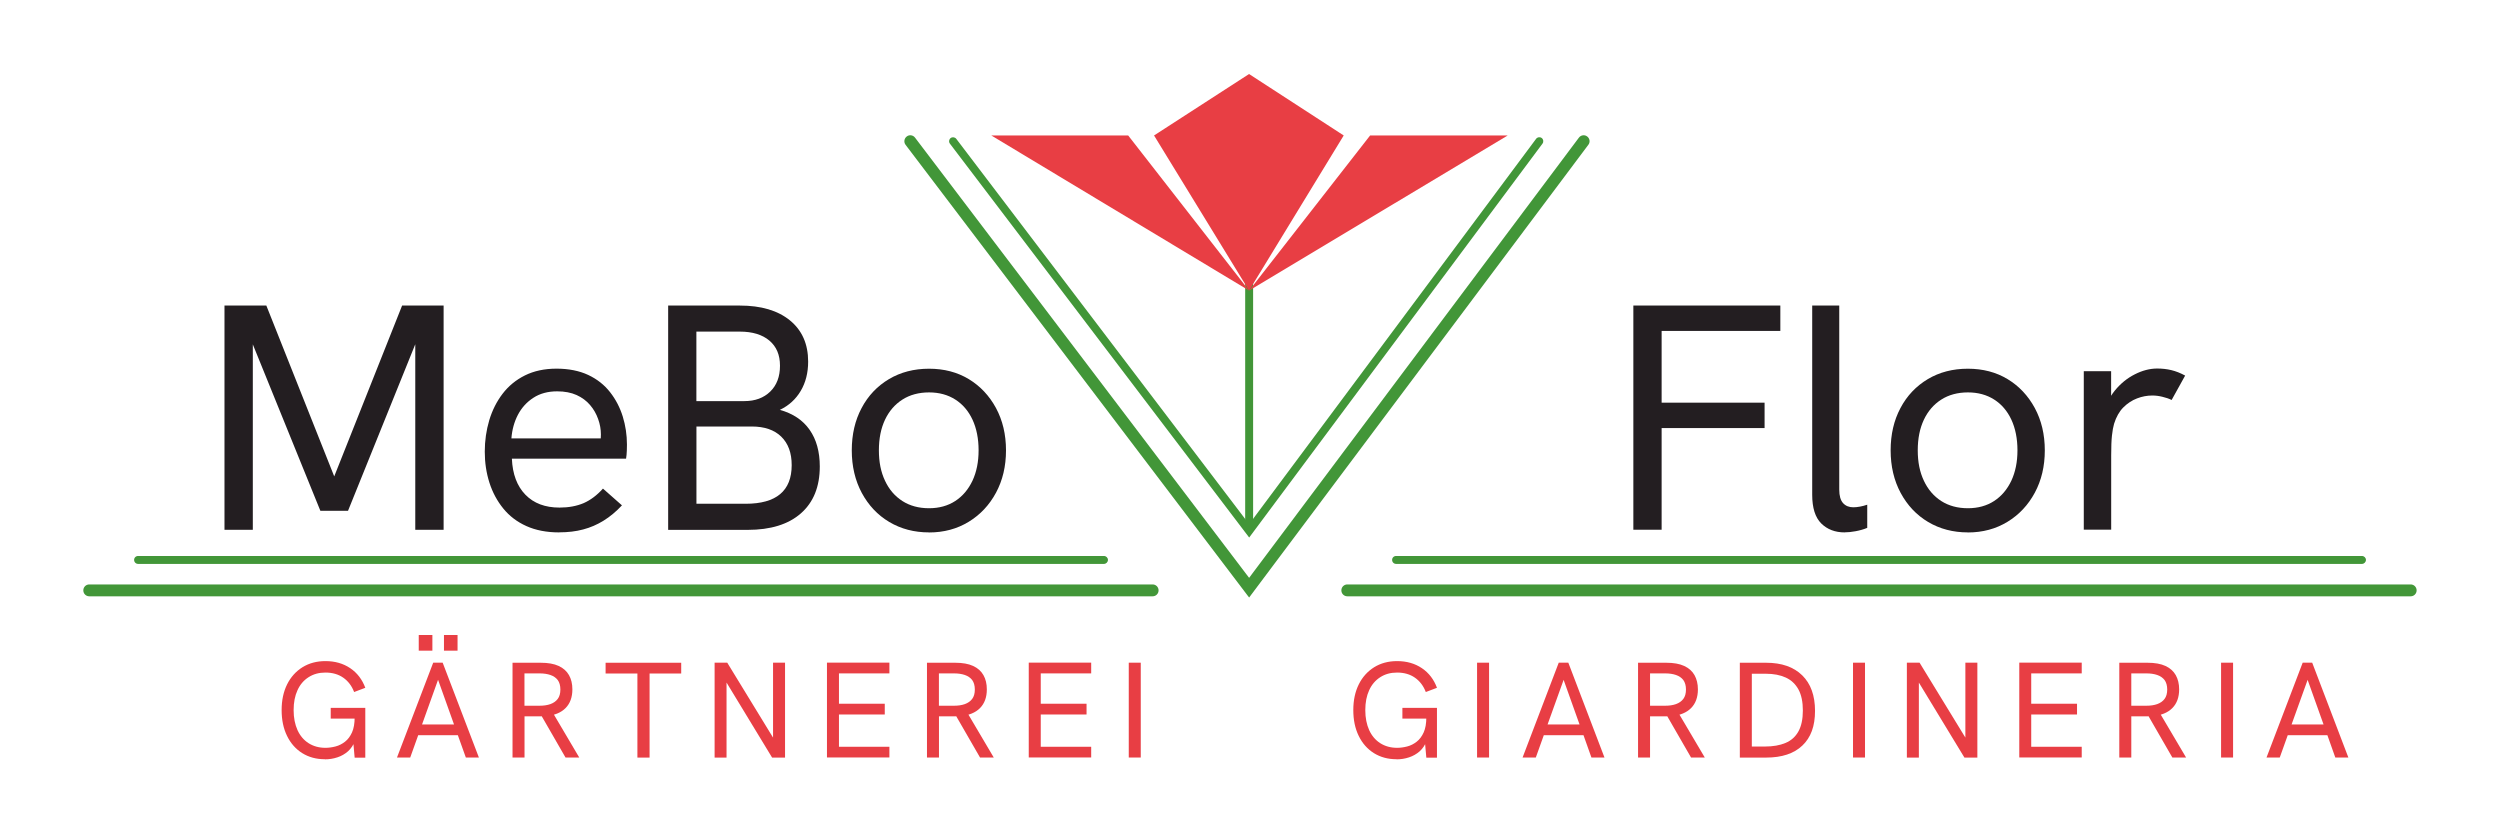 <?xml version="1.0" encoding="UTF-8"?>
<svg id="Ebene_1" data-name="Ebene 1" xmlns="http://www.w3.org/2000/svg" xmlns:xlink="http://www.w3.org/1999/xlink" viewBox="0 0 425.2 141.73">
  <defs>
    <style>
      .cls-1 {
        fill: none;
      }

      .cls-2 {
        fill: #429638;
      }

      .cls-3 {
        clip-path: url(#clippath-1);
      }

      .cls-4 {
        clip-path: url(#clippath-3);
      }

      .cls-5 {
        clip-path: url(#clippath-4);
      }

      .cls-6 {
        clip-path: url(#clippath-2);
      }

      .cls-7 {
        clip-path: url(#clippath-7);
      }

      .cls-8 {
        clip-path: url(#clippath-6);
      }

      .cls-9 {
        clip-path: url(#clippath-5);
      }

      .cls-10 {
        fill: #e83e44;
      }

      .cls-11 {
        fill: #231e21;
      }

      .cls-12 {
        clip-path: url(#clippath);
      }
    </style>
    <clipPath id="clippath">
      <rect class="cls-1" x="14.17" y="12.59" width="396.85" height="116.56"/>
    </clipPath>
    <clipPath id="clippath-1">
      <rect class="cls-1" x="14.17" y="12.59" width="396.85" height="116.56"/>
    </clipPath>
    <clipPath id="clippath-2">
      <rect class="cls-1" x="14.17" y="12.59" width="396.85" height="116.56"/>
    </clipPath>
    <clipPath id="clippath-3">
      <rect class="cls-1" x="14.17" y="12.59" width="396.85" height="116.56"/>
    </clipPath>
    <clipPath id="clippath-4">
      <rect class="cls-1" x="14.17" y="12.59" width="396.85" height="116.56"/>
    </clipPath>
    <clipPath id="clippath-5">
      <rect class="cls-1" x="14.17" y="12.59" width="396.85" height="116.56"/>
    </clipPath>
    <clipPath id="clippath-6">
      <rect class="cls-1" x="14.17" y="12.59" width="396.85" height="116.56"/>
    </clipPath>
    <clipPath id="clippath-7">
      <rect class="cls-1" x="14.17" y="12.59" width="396.85" height="116.56"/>
    </clipPath>
  </defs>
  <rect class="cls-2" x="211.78" y="45.58" width="1.35" height="44.55"/>
  <polygon class="cls-10" points="212.44 12.59 196.28 23.04 212.44 49.42 228.54 23.04 212.44 12.59"/>
  <polygon class="cls-10" points="168.6 23.04 191.88 23.04 212.44 49.42 168.6 23.04"/>
  <polygon class="cls-10" points="233.03 23.04 256.43 23.04 212.45 49.42 233.03 23.04"/>
  <g class="cls-12">
    <path class="cls-2" d="M212.46,101.64l-58.44-77.01c-.34-.44-.25-1.07.2-1.42.44-.34,1.07-.25,1.41.2l56.82,74.87,56.09-74.87c.34-.45.97-.54,1.41-.2.45.34.54.97.2,1.41l-57.7,77.01h0Z"/>
    <path class="cls-2" d="M212.45,91.41l-50.89-66.98c-.23-.3-.16-.73.13-.95.3-.22.72-.16.95.13l49.81,65.54,48.81-65.54c.22-.3.65-.36.95-.14.3.22.36.65.14.95l-49.88,66.99h0Z"/>
    <path class="cls-2" d="M187.77,95.91H23.49c-.38,0-.68-.3-.68-.68s.3-.67.68-.67h164.27c.37,0,.68.3.68.67s-.31.68-.68.68"/>
    <path class="cls-2" d="M196.05,101.42H15.18c-.56,0-1.01-.45-1.01-1.01s.45-1.01,1.01-1.01h180.86c.56,0,1.01.45,1.01,1.01s-.45,1.01-1.01,1.01"/>
    <path class="cls-2" d="M401.72,95.91h-164.27c-.38,0-.68-.3-.68-.68s.3-.67.68-.67h164.27c.37,0,.68.3.68.67s-.31.68-.68.68"/>
    <path class="cls-2" d="M410.01,101.42h-180.86c-.56,0-1.01-.45-1.01-1.01s.45-1.01,1.01-1.01h180.86c.56,0,1.01.45,1.01,1.01s-.45,1.01-1.01,1.01"/>
  </g>
  <polygon class="cls-11" points="38.18 90.11 38.18 51.97 45.3 51.97 57.28 82.12 56.41 82.12 68.39 51.97 75.45 51.97 75.45 90.11 70.63 90.11 70.63 57.55 71.01 57.61 59.19 86.88 54.49 86.88 42.61 57.61 43 57.55 43 90.11 38.18 90.11 38.18 90.11"/>
  <g class="cls-3">
    <path class="cls-11" d="M102.04,75.66c.07-.29.12-.58.13-.88.02-.29.03-.58.03-.88,0-.88-.15-1.75-.47-2.63-.31-.88-.76-1.67-1.37-2.38-.6-.71-1.37-1.28-2.29-1.7-.93-.42-2.04-.63-3.31-.63-1.56,0-2.92.36-4.05,1.1-1.13.73-2,1.7-2.63,2.9-.62,1.2-.99,2.54-1.1,4h16.58l-1.53,1.1h0ZM95.09,90.55c-2.11,0-3.97-.36-5.55-1.07-1.59-.71-2.9-1.71-3.94-2.99-1.04-1.28-1.83-2.74-2.36-4.4-.53-1.66-.79-3.42-.79-5.28s.26-3.64.76-5.33c.51-1.7,1.27-3.2,2.27-4.51,1-1.31,2.27-2.36,3.8-3.12s3.32-1.15,5.37-1.15,3.87.36,5.39,1.07c1.51.71,2.75,1.69,3.72,2.93.97,1.24,1.69,2.63,2.16,4.15.47,1.53.71,3.12.71,4.76,0,.15,0,.48-.02,1.01-.02.53-.06.99-.13,1.39h-19.42c.11,2.63.88,4.67,2.3,6.13,1.42,1.46,3.35,2.19,5.8,2.19,1.56,0,2.93-.26,4.11-.76,1.16-.51,2.26-1.33,3.28-2.47l3.23,2.85c-.99,1.06-2.02,1.92-3.12,2.6-1.1.68-2.25,1.18-3.48,1.5-1.22.33-2.58.49-4.08.49h0Z"/>
    <path class="cls-11" d="M118.45,85.68h8.37c5.22,0,7.83-2.19,7.83-6.57,0-2.08-.59-3.69-1.78-4.85-1.18-1.15-2.86-1.72-5.01-1.72h-9.41v13.14ZM118.45,68.22h8.15c1.83,0,3.29-.54,4.4-1.62,1.11-1.08,1.66-2.55,1.66-4.4s-.6-3.25-1.8-4.27c-1.21-1.02-2.89-1.53-5.03-1.53h-7.39v11.82h0ZM113.64,90.11v-38.14h12.2c3.61,0,6.45.84,8.51,2.52,2.06,1.68,3.1,4.02,3.1,7.01,0,1.9-.42,3.56-1.26,4.98-.84,1.42-2.02,2.5-3.55,3.23,2.22.62,3.91,1.75,5.06,3.39,1.15,1.64,1.73,3.72,1.73,6.24,0,3.43-1.07,6.08-3.2,7.96-2.13,1.88-5.16,2.82-9.06,2.82h-13.52,0Z"/>
    <path class="cls-11" d="M158.01,86.44c1.71,0,3.2-.41,4.46-1.23,1.26-.82,2.23-1.98,2.93-3.45.69-1.48,1.04-3.2,1.04-5.17s-.35-3.75-1.04-5.22c-.69-1.48-1.67-2.62-2.93-3.42-1.26-.8-2.74-1.21-4.46-1.21s-3.27.41-4.54,1.23c-1.28.82-2.26,1.96-2.95,3.42s-1.04,3.2-1.04,5.2.34,3.69,1.04,5.17c.69,1.49,1.68,2.63,2.95,3.45,1.28.82,2.79,1.23,4.54,1.23M158.01,90.55c-2.52,0-4.77-.59-6.76-1.77-1.99-1.18-3.54-2.84-4.68-4.95-1.13-2.11-1.7-4.53-1.7-7.23s.55-5.1,1.67-7.2c1.11-2.1,2.66-3.73,4.65-4.92,1.99-1.18,4.26-1.77,6.82-1.77s4.81.59,6.76,1.77c1.95,1.18,3.49,2.82,4.63,4.92,1.13,2.1,1.7,4.5,1.7,7.2s-.57,5.1-1.7,7.2c-1.13,2.1-2.68,3.75-4.65,4.95-1.97,1.2-4.21,1.81-6.73,1.81h0Z"/>
  </g>
  <polygon class="cls-11" points="277.8 90.11 277.8 51.97 302.8 51.97 302.8 56.29 282.61 56.29 282.61 68.49 300.12 68.49 300.12 72.81 282.61 72.81 282.61 90.1 277.79 90.1 277.8 90.11"/>
  <g class="cls-6">
    <path class="cls-11" d="M313.75,90.55c-1.64,0-2.97-.51-4-1.53-1.02-1.02-1.53-2.65-1.53-4.87v-32.18h4.6v31.3c0,1.06.22,1.83.65,2.3.44.48,1.02.71,1.75.71.33,0,.69-.04,1.1-.11.4-.07.82-.18,1.26-.33v3.94c-.62.26-1.28.44-1.98.57-.69.13-1.31.19-1.86.19h0Z"/>
    <path class="cls-11" d="M334.7,86.44c1.71,0,3.2-.41,4.46-1.23,1.26-.82,2.23-1.98,2.93-3.45.69-1.48,1.04-3.2,1.04-5.17s-.35-3.75-1.04-5.22c-.69-1.48-1.67-2.62-2.93-3.42-1.26-.8-2.74-1.21-4.46-1.21s-3.27.41-4.54,1.23c-1.28.82-2.26,1.96-2.95,3.42-.69,1.46-1.04,3.2-1.04,5.2s.34,3.69,1.04,5.17c.69,1.48,1.68,2.63,2.95,3.45,1.28.82,2.79,1.23,4.54,1.23M334.7,90.55c-2.52,0-4.77-.59-6.76-1.77-1.99-1.18-3.54-2.84-4.68-4.95-1.13-2.11-1.7-4.53-1.7-7.23s.55-5.1,1.67-7.2c1.11-2.1,2.66-3.73,4.65-4.92,1.98-1.18,4.25-1.77,6.81-1.77s4.81.59,6.76,1.77,3.49,2.82,4.63,4.92c1.13,2.1,1.7,4.5,1.7,7.2s-.57,5.1-1.7,7.2c-1.13,2.1-2.68,3.75-4.65,4.95-1.97,1.2-4.21,1.81-6.73,1.81h0Z"/>
    <path class="cls-11" d="M354.41,90.11v-26.98h4.65v7.22l-1.21.27c.26-1.6.87-3,1.84-4.19.96-1.18,2.1-2.11,3.39-2.76,1.29-.66,2.57-.99,3.81-.99.84,0,1.64.09,2.4.27.76.18,1.55.49,2.36.93l-2.3,4.15c-.44-.22-.96-.4-1.56-.54-.6-.15-1.17-.22-1.72-.22-.88,0-1.74.16-2.6.49-.86.33-1.64.84-2.33,1.53-.69.69-1.22,1.63-1.58,2.79-.15.51-.27,1.18-.36,2-.09.82-.13,1.94-.13,3.37v12.64h-4.67Z"/>
    <path class="cls-10" d="M55.23,129.13c-1.45,0-2.72-.35-3.83-1.04-1.1-.69-1.97-1.67-2.58-2.93-.62-1.26-.92-2.72-.92-4.39s.31-3.12.93-4.37c.62-1.25,1.5-2.22,2.62-2.92,1.12-.69,2.42-1.04,3.9-1.04,1.62,0,3.02.4,4.21,1.2,1.19.8,2.04,1.92,2.57,3.34l-1.9.72c-.4-1.05-1.02-1.86-1.85-2.44-.83-.58-1.84-.87-3.03-.87-1.1,0-2.05.26-2.87.79-.82.52-1.45,1.26-1.88,2.21-.44.95-.66,2.08-.66,3.39s.23,2.44.66,3.4c.44.96,1.07,1.7,1.88,2.22.82.52,1.77.79,2.87.79.55,0,1.13-.08,1.71-.23.59-.15,1.13-.43,1.62-.81.5-.39.89-.92,1.19-1.58.3-.67.45-1.52.45-2.56v-1.18l.47,1.39h-4.54v-1.83h5.88v8.47h-1.81l-.28-3.15.35.26c-.28.74-.68,1.34-1.2,1.81-.52.46-1.13.81-1.81,1.03-.69.23-1.4.34-2.14.34v-.02Z"/>
  </g>
  <path class="cls-10" d="M74.51,115.63l2.71,7.59h-5.44l2.72-7.59ZM73.68,112.71l-6.16,16.13h2.25l1.36-3.8h6.74l1.36,3.8h2.22l-6.16-16.13h-1.62ZM71.22,110.66h2.32v-2.66h-2.32v2.66ZM75.51,110.66h2.31v-2.66h-2.31v2.66Z"/>
  <g class="cls-4">
    <path class="cls-10" d="M96.19,128.85l-4.19-7.27,2.08-.26,4.44,7.52h-2.34ZM89.2,120.03h2.57c.71,0,1.32-.09,1.85-.28.52-.19.94-.48,1.24-.88.3-.4.45-.93.45-1.6s-.16-1.21-.45-1.61c-.3-.39-.72-.68-1.25-.86-.53-.18-1.14-.27-1.84-.27h-2.57v5.49h0ZM87.17,128.85v-16.13h4.81c1.23,0,2.25.18,3.03.54.79.36,1.38.89,1.76,1.56.39.68.58,1.49.58,2.43,0,1.34-.39,2.4-1.16,3.18-.77.78-1.89,1.24-3.35,1.37-.23.01-.51.03-.83.03h-2.8v7.01h-2.04,0Z"/>
  </g>
  <polygon class="cls-10" points="103 112.72 103 114.55 108.41 114.55 108.41 128.85 110.48 128.85 110.48 114.55 115.86 114.55 115.86 112.72 103 112.72"/>
  <polygon class="cls-10" points="131.48 112.71 131.48 125.45 123.69 112.71 121.54 112.71 121.54 128.85 123.57 128.85 123.57 116.09 131.32 128.85 133.52 128.85 133.52 112.71 131.48 112.71"/>
  <path class="cls-10" d="M140.65,128.84h0s0,0,0,0ZM140.65,112.71v16.12h10.62v-1.82h-8.58v-5.49h7.79v-1.83h-7.79v-5.16h8.58v-1.83h-10.62Z"/>
  <g class="cls-5">
    <path class="cls-10" d="M166.69,128.85l-4.19-7.27,2.08-.26,4.44,7.52h-2.34ZM159.69,120.03h2.57c.71,0,1.32-.09,1.85-.28.52-.19.94-.48,1.24-.88.3-.4.45-.93.45-1.6s-.16-1.21-.45-1.61c-.3-.39-.72-.68-1.25-.86-.53-.18-1.14-.27-1.84-.27h-2.57v5.49h0ZM157.66,128.85v-16.13h4.81c1.23,0,2.25.18,3.03.54.79.36,1.38.89,1.76,1.56.39.68.58,1.49.58,2.43,0,1.34-.39,2.4-1.16,3.18-.77.78-1.89,1.24-3.35,1.37-.23.01-.51.03-.83.03h-2.8v7.01h-2.04,0Z"/>
  </g>
  <path class="cls-10" d="M174.97,128.84h0s0,0,0,0ZM174.97,112.71v16.12h10.62v-1.82h-8.58v-5.49h7.79v-1.83h-7.79v-5.16h8.58v-1.83h-10.62Z"/>
  <rect class="cls-10" x="191.98" y="112.71" width="2.04" height="16.13"/>
  <g class="cls-9">
    <path class="cls-10" d="M237.5,129.13c-1.45,0-2.72-.35-3.83-1.04-1.1-.69-1.97-1.67-2.58-2.93-.62-1.26-.92-2.72-.92-4.39s.31-3.12.93-4.37c.62-1.25,1.5-2.22,2.62-2.92,1.12-.69,2.42-1.04,3.9-1.04,1.62,0,3.02.4,4.21,1.2,1.19.8,2.04,1.92,2.57,3.34l-1.9.72c-.4-1.05-1.02-1.86-1.85-2.44-.83-.58-1.84-.87-3.03-.87-1.1,0-2.05.26-2.87.79-.82.53-1.45,1.26-1.88,2.21-.44.95-.66,2.08-.66,3.39s.23,2.44.66,3.4c.44.96,1.07,1.7,1.88,2.22.82.52,1.77.79,2.87.79.55,0,1.13-.08,1.71-.23.59-.15,1.13-.43,1.62-.81.5-.39.89-.92,1.19-1.58.3-.67.45-1.52.45-2.56v-1.18l.47,1.39h-4.54v-1.83h5.88v8.47h-1.81l-.28-3.15.35.26c-.28.74-.68,1.34-1.2,1.81-.52.46-1.14.81-1.81,1.03-.69.23-1.4.34-2.14.34v-.02Z"/>
  </g>
  <rect class="cls-10" x="251.22" y="112.71" width="2.04" height="16.13"/>
  <path class="cls-10" d="M265.94,115.63l2.71,7.59h-5.44l2.73-7.59ZM265.11,112.71l-6.15,16.13h2.25l1.36-3.8h6.75l1.35,3.8h2.22l-6.15-16.13h-1.63Z"/>
  <g class="cls-8">
    <path class="cls-10" d="M287.62,128.85l-4.19-7.27,2.08-.26,4.44,7.52h-2.34ZM280.64,120.03h2.57c.71,0,1.32-.09,1.85-.28.52-.19.94-.48,1.24-.88.3-.4.45-.93.45-1.6s-.16-1.21-.45-1.61c-.3-.39-.72-.68-1.25-.86-.53-.18-1.14-.27-1.84-.27h-2.57v5.49h0ZM278.6,128.85v-16.13h4.81c1.23,0,2.25.18,3.03.54.79.36,1.38.89,1.76,1.56.38.68.58,1.49.58,2.43,0,1.34-.39,2.4-1.16,3.18-.77.78-1.89,1.24-3.35,1.37-.23.01-.51.03-.83.03h-2.8v7.01h-2.04,0Z"/>
    <path class="cls-10" d="M297.95,126.97h2.22c1.38,0,2.54-.2,3.51-.61.96-.4,1.7-1.06,2.2-1.97.5-.9.75-2.09.75-3.55s-.25-2.66-.75-3.58c-.51-.92-1.22-1.59-2.15-2.02-.94-.43-2.06-.65-3.37-.65h-2.41v12.38ZM295.91,128.85v-16.13h4.47c2.64,0,4.68.71,6.14,2.14,1.45,1.42,2.18,3.44,2.18,6.05s-.72,4.53-2.15,5.89c-1.43,1.37-3.49,2.05-6.18,2.05h-4.45Z"/>
  </g>
  <rect class="cls-10" x="315.16" y="112.71" width="2.04" height="16.13"/>
  <polygon class="cls-10" points="334.27 112.71 334.27 125.45 326.48 112.71 324.32 112.71 324.32 128.85 326.36 128.85 326.36 116.09 334.11 128.85 336.31 128.85 336.31 112.71 334.27 112.71"/>
  <path class="cls-10" d="M343.44,128.84h0s0,0,0,0ZM343.44,112.71v16.12h10.62v-1.82h-8.59v-5.49h7.79v-1.83h-7.79v-5.16h8.59v-1.83h-10.62Z"/>
  <g class="cls-7">
    <path class="cls-10" d="M369.48,128.85l-4.19-7.27,2.08-.26,4.44,7.52h-2.34ZM362.49,120.03h2.57c.71,0,1.32-.09,1.85-.28.52-.19.94-.48,1.24-.88.3-.4.45-.93.45-1.6s-.16-1.21-.45-1.61c-.3-.39-.72-.68-1.25-.86-.53-.18-1.14-.27-1.84-.27h-2.57v5.49h0ZM360.45,128.85v-16.13h4.81c1.23,0,2.25.18,3.03.54.79.36,1.38.89,1.76,1.56.38.68.58,1.49.58,2.43,0,1.34-.39,2.4-1.16,3.18-.77.78-1.89,1.24-3.35,1.37-.23.01-.51.03-.83.03h-2.8v7.01h-2.04,0Z"/>
  </g>
  <rect class="cls-10" x="377.76" y="112.71" width="2.04" height="16.13"/>
  <path class="cls-10" d="M392.48,115.63l2.71,7.59h-5.44l2.73-7.59ZM391.64,112.71l-6.15,16.13h2.25l1.36-3.8h6.74l1.35,3.8h2.22l-6.15-16.13h-1.63Z"/>
</svg>